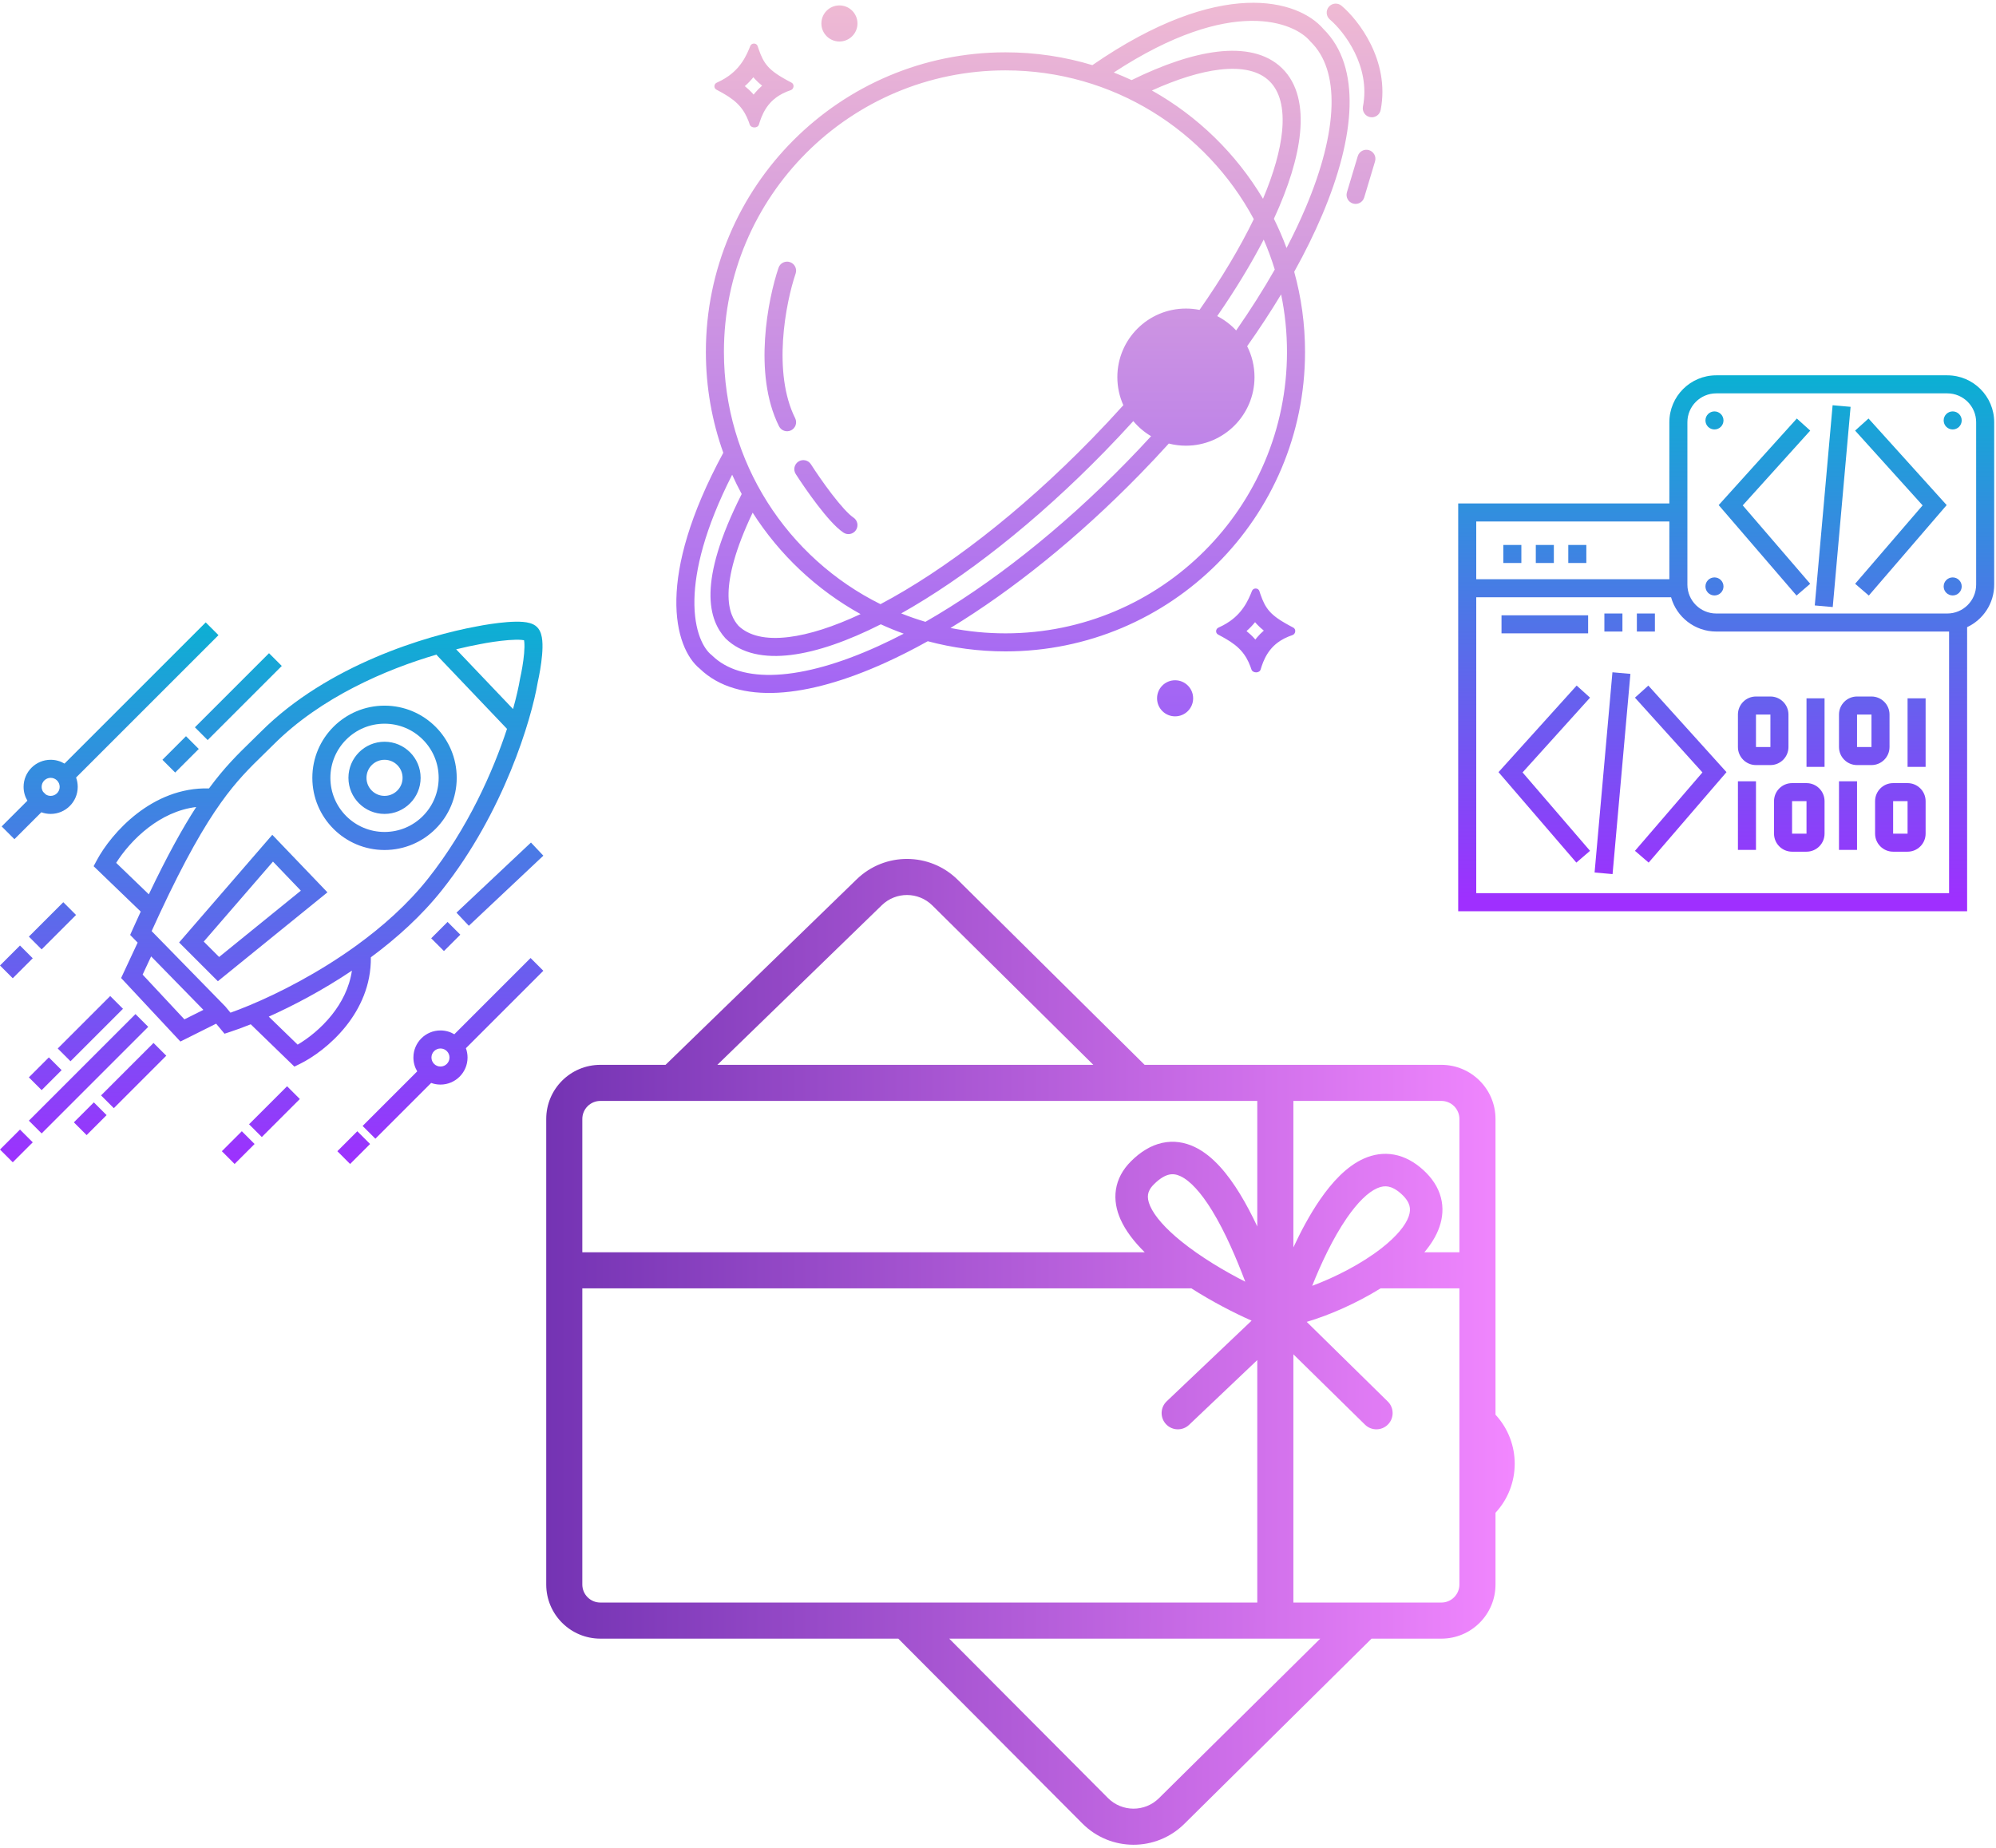 <svg width="553" height="512" viewBox="0 0 553 512" fill="none" xmlns="http://www.w3.org/2000/svg">
<path fill-rule="evenodd" clip-rule="evenodd" d="M414.335 439.065V419.183C421.386 411.574 421.457 399.777 414.398 392.079L414.335 392.01V310.065C414.335 301.78 407.619 295.065 399.335 295.065H317.122L265.351 243.796C257.612 236.132 245.163 236.07 237.347 243.656L184.391 295.065H166.335C158.051 295.065 151.335 301.78 151.335 310.065V439.065C151.335 447.349 158.051 454.065 166.335 454.065H248.872L299.879 505.288C307.656 513.098 320.284 513.145 328.118 505.393L379.996 454.065H399.335C407.619 454.065 414.335 447.349 414.335 439.065ZM404.335 357V395.861L404.315 395.879L404.335 395.901V439.065C404.335 441.826 402.096 444.065 399.335 444.065H358.335V375.277L378.181 394.775C379.954 396.516 382.803 396.491 384.544 394.718C386.286 392.945 386.261 390.096 384.488 388.355L362.029 366.289C368.377 364.412 375.904 361.102 382.493 357H404.335ZM404.335 347V310.065C404.335 307.303 402.096 305.065 399.335 305.065H358.335V345.654C360.445 341.117 362.939 336.456 365.732 332.401C368.99 327.673 373.067 323.149 377.939 321.009C380.479 319.895 383.297 319.402 386.254 319.947C389.193 320.488 391.907 321.985 394.375 324.247C396.769 326.441 398.443 328.964 399.197 331.799C399.954 334.648 399.686 337.451 398.785 340.03C397.918 342.51 396.448 344.842 394.626 347H404.335ZM348.335 444.065V376.872L329.434 394.827C327.632 396.539 324.784 396.466 323.072 394.664C321.36 392.862 321.433 390.014 323.235 388.302L346.762 365.952C341.858 363.793 335.792 360.656 330 356.955V357H325L161.335 357V439.065C161.335 441.826 163.574 444.065 166.335 444.065H348.335ZM348.335 339.85V305.065H166.335C163.574 305.065 161.335 307.303 161.335 310.065V347L317.149 347C314.283 344.17 311.849 341.079 310.417 337.819C309.318 335.32 308.73 332.541 309.169 329.65C309.613 326.718 311.053 324.082 313.318 321.818C315.954 319.182 318.841 317.386 321.99 316.693C325.194 315.989 328.237 316.523 330.948 317.806C336.091 320.241 340.248 325.46 343.506 330.781C345.245 333.62 346.86 336.719 348.335 339.85ZM258.315 250.901L302.91 295.065H198.747L244.313 250.832C248.22 247.038 254.445 247.069 258.315 250.901ZM306.965 498.232L262.984 454.065H365.778L321.085 498.285C317.168 502.16 310.854 502.137 306.965 498.232ZM335.831 335.481C339.519 341.504 342.633 348.898 345.008 355.16C339.183 352.204 332.562 348.251 327.248 343.948C322.897 340.425 319.911 337.053 318.656 334.199C318.062 332.845 317.944 331.807 318.067 331C318.183 330.235 318.571 329.293 319.682 328.182C321.463 326.4 322.889 325.711 323.923 325.483C324.902 325.268 325.912 325.38 327.097 325.941C329.746 327.195 332.756 330.459 335.831 335.481ZM363.552 356.296C369.975 353.912 377.284 350.162 382.809 345.835C386.89 342.639 389.408 339.581 390.289 337.06C390.695 335.899 390.722 334.95 390.499 334.112C390.272 333.261 389.692 332.163 388.294 330.882C386.79 329.503 385.561 328.971 384.625 328.798C383.708 328.629 382.719 328.74 381.557 329.25C379.029 330.36 376.13 333.172 373.144 337.507C369.276 343.121 365.952 350.256 363.552 356.296Z" fill="url(#paint0_linear_4309_13176)"/>
<path fill-rule="evenodd" clip-rule="evenodd" d="M366.71 8.088C359.743 -0.129 338.112 -6.427 302.649 18.048C295.027 15.741 286.941 14.5 278.566 14.5C232.726 14.5 195.566 51.66 195.566 97.5C195.566 107.312 197.268 116.727 200.394 125.464C190.968 142.872 187.596 156.218 187.393 165.983C187.186 175.891 190.263 182.369 193.891 185.305C199.23 190.45 206.804 192.416 215.512 191.954C224.266 191.489 234.429 188.568 245.32 183.624C249.133 181.894 253.049 179.909 257.043 177.682C263.907 179.52 271.122 180.5 278.566 180.5C324.405 180.5 361.566 143.34 361.566 97.5C361.566 89.816 360.521 82.376 358.567 75.313C361.572 69.906 364.166 64.628 366.322 59.543C370.99 48.531 373.655 38.297 373.9 29.534C374.143 20.818 371.987 13.296 366.71 8.088ZM313.516 22.195C311.895 21.442 310.246 20.739 308.571 20.09C341.45 -1.433 358.766 6.355 362.951 11.387L363.035 11.487L363.128 11.578C367.135 15.486 369.123 21.473 368.902 29.395C368.681 37.32 366.244 46.916 361.718 57.591C360.188 61.2 358.426 64.919 356.441 68.721C355.415 65.947 354.246 63.243 352.942 60.618C356.974 51.87 359.498 43.804 360.178 36.914C360.9 29.59 359.566 23.164 355.187 18.894C350.855 14.67 344.488 13.477 337.284 14.329C330.353 15.149 322.262 17.893 313.516 22.195ZM319.132 25.072C331.837 32.203 342.475 42.581 349.922 55.081C352.899 48.027 354.679 41.72 355.202 36.423C355.852 29.835 354.53 25.238 351.696 22.474C348.892 19.74 344.333 18.53 337.872 19.294C332.545 19.924 326.208 21.873 319.132 25.072ZM347.365 60.717C334.222 36.186 308.343 19.5 278.566 19.5C235.487 19.5 200.566 54.422 200.566 97.5C200.566 128.142 218.235 154.657 243.94 167.413C261.629 158.059 282.453 142.156 302.454 121.646C305.487 118.536 308.413 115.409 311.227 112.281C310.159 109.906 309.566 107.272 309.566 104.5C309.566 94.007 318.072 85.5 328.566 85.5C329.856 85.5 331.116 85.629 332.334 85.874C338.508 77.056 343.571 68.556 347.365 60.717ZM313.986 116.685C311.421 119.511 308.769 122.332 306.033 125.137C287.015 144.639 267.146 160.159 249.68 169.977C251.871 170.851 254.112 171.629 256.396 172.304C274.244 162.082 293.738 146.9 312.282 127.884C314.551 125.557 316.762 123.217 318.914 120.87C317.041 119.763 315.375 118.344 313.986 116.685ZM342.485 91.567C340.986 89.954 339.21 88.603 337.233 87.588C342.301 80.26 346.625 73.132 350.115 66.391C351.287 69.083 352.312 71.854 353.179 74.693C350.041 80.198 346.467 85.847 342.485 91.567ZM323.825 122.904C325.34 123.293 326.929 123.5 328.566 123.5C339.059 123.5 347.566 114.993 347.566 104.5C347.566 101.418 346.832 98.507 345.529 95.933C348.949 91.096 352.091 86.296 354.939 81.575C356.005 86.716 356.566 92.043 356.566 97.5C356.566 140.578 321.644 175.5 278.566 175.5C273.353 175.5 268.259 174.989 263.333 174.013C280.402 163.626 298.58 149.096 315.861 131.375C318.598 128.569 321.253 125.743 323.825 122.904ZM238.424 170.165C226.265 163.433 215.974 153.739 208.526 142.056C203.589 152.439 201.97 159.494 201.85 164.27C201.72 169.473 203.364 172.025 204.607 173.419C207.446 176.144 212.057 177.329 218.583 176.519C224.197 175.822 230.915 173.677 238.424 170.165ZM205.491 136.892C199.257 149.232 197.008 157.909 196.852 164.144C196.685 170.78 198.895 174.557 200.951 176.831L201.003 176.89L201.06 176.945C205.438 181.215 211.896 182.387 219.199 181.481C226.417 180.585 234.881 177.622 244.029 172.996C246.103 173.946 248.222 174.813 250.384 175.593C247.967 176.851 245.589 178.012 243.254 179.071C232.696 183.863 223.164 186.541 215.247 186.961C207.333 187.381 201.298 185.545 197.291 181.637L197.196 181.545L197.092 181.463C195.085 179.882 192.202 175.176 192.392 166.087C192.56 157.996 195.181 146.631 202.848 131.547C203.666 133.364 204.548 135.147 205.491 136.892ZM220.432 75.805C220.877 74.498 220.177 73.078 218.87 72.633C217.563 72.189 216.143 72.888 215.699 74.195C214.216 78.555 212.469 85.871 211.958 93.866C211.45 101.822 212.146 110.751 215.829 118.118C216.447 119.353 217.949 119.854 219.183 119.236C220.418 118.619 220.919 117.117 220.302 115.882C217.185 109.65 216.465 101.744 216.948 94.184C217.429 86.662 219.081 79.779 220.432 75.805ZM325.566 198.5C328.327 198.5 330.566 196.261 330.566 193.5C330.566 190.739 328.327 188.5 325.566 188.5C322.804 188.5 320.566 190.739 320.566 193.5C320.566 196.261 322.804 198.5 325.566 198.5ZM221.218 127.894C222.381 127.15 223.927 127.489 224.671 128.652C225.975 130.689 228.159 133.904 230.45 136.891C231.595 138.385 232.748 139.797 233.815 140.966C234.91 142.165 235.811 142.992 236.452 143.42C237.601 144.186 237.912 145.738 237.146 146.887C236.38 148.036 234.828 148.346 233.679 147.58C232.521 146.808 231.292 145.618 230.123 144.337C228.926 143.026 227.678 141.494 226.482 139.934C224.089 136.813 221.823 133.478 220.46 131.348C219.716 130.185 220.055 128.639 221.218 127.894ZM371.681 1.592C370.627 0.7 369.049 0.831 368.157 1.885C367.265 2.939 367.397 4.517 368.451 5.409C370.367 7.03 373.246 10.283 375.345 14.574C377.432 18.841 378.682 23.992 377.611 29.525C377.349 30.881 378.235 32.192 379.591 32.455C380.946 32.717 382.258 31.831 382.52 30.475C383.849 23.608 382.266 17.342 379.836 12.377C377.419 7.434 374.098 3.637 371.681 1.592ZM379.284 41.605C380.607 42.002 381.357 43.396 380.96 44.718L377.96 54.718C377.563 56.041 376.17 56.791 374.847 56.395C373.525 55.998 372.774 54.604 373.171 53.282L376.171 43.282C376.568 41.959 377.962 41.209 379.284 41.605ZM237.566 6.5C237.566 9.261 235.327 11.5 232.566 11.5C229.804 11.5 227.566 9.261 227.566 6.5C227.566 3.739 229.804 1.5 232.566 1.5C235.327 1.5 237.566 3.739 237.566 6.5ZM201.747 26.712C201.118 26.304 200.448 25.913 199.738 25.518C199.328 25.29 198.903 25.061 198.465 24.827C197.695 24.416 197.777 23.269 198.574 22.913C199.004 22.721 199.414 22.521 199.807 22.314C200.517 21.94 201.169 21.541 201.769 21.118C201.82 21.082 201.87 21.047 201.92 21.011C203.646 19.765 204.942 18.311 205.976 16.647C206.09 16.464 206.201 16.278 206.309 16.09C206.766 15.291 207.171 14.447 207.539 13.558C207.648 13.296 207.753 13.031 207.856 12.761C208.212 11.826 209.615 11.845 209.92 12.799C210.014 13.096 210.108 13.381 210.202 13.655C210.541 14.641 210.883 15.49 211.273 16.246C211.37 16.434 211.47 16.616 211.573 16.793C212.507 18.394 213.739 19.59 215.772 20.895C215.869 20.957 215.968 21.02 216.068 21.083C216.695 21.474 217.394 21.877 218.179 22.305C218.536 22.499 218.91 22.699 219.303 22.905C220.151 23.349 219.981 24.683 219.074 24.986C218.703 25.11 218.347 25.241 218.006 25.381C217.214 25.704 216.502 26.067 215.859 26.467C215.783 26.515 215.707 26.563 215.633 26.612C213.838 27.783 212.603 29.249 211.7 30.913C211.625 31.053 211.551 31.194 211.48 31.336C211.124 32.049 210.823 32.796 210.56 33.569C210.454 33.88 210.354 34.196 210.26 34.515C209.94 35.595 208.061 35.568 207.712 34.497C207.619 34.214 207.524 33.94 207.424 33.676C207.116 32.853 206.773 32.119 206.397 31.455C206.318 31.316 206.237 31.18 206.155 31.046C205.038 29.232 203.639 27.966 201.942 26.84C201.877 26.797 201.813 26.755 201.747 26.712ZM206.352 23.869C206.752 24.188 207.143 24.524 207.523 24.881C207.973 25.305 208.398 25.749 208.8 26.216C208.944 26.028 209.093 25.842 209.248 25.657C209.824 24.969 210.455 24.329 211.145 23.738C210.437 23.178 209.785 22.584 209.189 21.937C209.027 21.761 208.871 21.583 208.72 21.404C208.02 22.272 207.236 23.096 206.352 23.869ZM338.738 176.518C339.448 176.913 340.118 177.304 340.747 177.712C340.812 177.755 340.877 177.797 340.942 177.84C342.639 178.966 344.038 180.232 345.155 182.046C345.237 182.18 345.318 182.316 345.397 182.455C345.773 183.119 346.116 183.853 346.424 184.676C346.524 184.94 346.619 185.214 346.712 185.497C347.061 186.568 348.94 186.595 349.26 185.515C349.354 185.195 349.454 184.88 349.56 184.569C349.823 183.796 350.124 183.049 350.48 182.336C350.551 182.194 350.625 182.053 350.7 181.913C351.603 180.249 352.838 178.783 354.633 177.612C354.673 177.586 354.713 177.56 354.753 177.534C354.788 177.512 354.824 177.49 354.859 177.467C355.502 177.067 356.214 176.704 357.006 176.381C357.347 176.241 357.703 176.109 358.074 175.986C358.981 175.683 359.151 174.349 358.303 173.905C357.91 173.699 357.536 173.499 357.179 173.305C356.394 172.877 355.695 172.474 355.068 172.083C354.968 172.02 354.869 171.958 354.772 171.895C352.739 170.59 351.507 169.394 350.573 167.793C350.47 167.616 350.37 167.434 350.273 167.246C349.883 166.49 349.541 165.641 349.202 164.655C349.108 164.381 349.014 164.096 348.92 163.799C348.615 162.845 347.212 162.826 346.856 163.761C346.753 164.031 346.648 164.296 346.539 164.558C346.171 165.448 345.766 166.291 345.309 167.09C345.201 167.278 345.09 167.464 344.976 167.647C343.942 169.311 342.646 170.765 340.92 172.011C340.87 172.047 340.82 172.083 340.769 172.118C340.169 172.542 339.517 172.94 338.807 173.314C338.414 173.521 338.003 173.721 337.574 173.913C336.777 174.269 336.695 175.416 337.465 175.827C337.903 176.061 338.328 176.29 338.738 176.518ZM346.523 175.881C346.143 175.524 345.752 175.188 345.352 174.869C346.236 174.096 347.02 173.272 347.72 172.404C347.871 172.583 348.027 172.761 348.189 172.937C348.785 173.584 349.437 174.178 350.145 174.738C349.455 175.329 348.824 175.969 348.248 176.657C348.093 176.842 347.944 177.028 347.8 177.216C347.398 176.749 346.973 176.305 346.523 175.881Z" fill="url(#paint1_linear_4309_13176)"/>
<path fill-rule="evenodd" clip-rule="evenodd" d="M148.803 173.768C148.176 173.14 147.403 172.833 146.825 172.664C146.208 172.483 145.539 172.385 144.89 172.33C143.59 172.221 142.068 172.265 140.558 172.38C137.533 172.61 134.214 173.151 132.066 173.58C118.198 176.12 90.788 184.248 72.268 202.768C71.396 203.639 70.528 204.485 69.656 205.335C65.976 208.92 62.23 212.57 57.903 218.468C49.975 218.251 43.244 221.389 38.078 225.352C32.628 229.533 28.762 234.744 26.831 238.357L25.939 240.024L27.301 241.336L38.99 252.599C38.262 254.176 37.517 255.813 36.755 257.512L36.058 259.065L37.248 260.283L38.137 261.193L37.77 261.978L34.27 269.478L33.556 271.008L34.708 272.241L48.708 287.241L49.983 288.607L51.654 287.772L59.883 283.657L61.115 285.136L62.203 286.441L63.816 285.91C65.452 285.373 67.356 284.678 69.468 283.832L80.295 294.33L81.559 295.556L83.138 294.779C86.656 293.05 91.732 289.503 95.837 284.357C99.734 279.471 102.844 273.024 102.746 265.27C109.9 259.979 116.828 253.739 122.495 246.588C139.576 225.034 147.247 199.38 148.989 189.018C149.42 187.109 149.958 184.179 150.189 181.473C150.305 180.111 150.352 178.714 150.239 177.496C150.183 176.886 150.08 176.25 149.893 175.653C149.712 175.08 149.398 174.362 148.803 173.768ZM41.121 229.319C44.84 226.466 49.298 224.237 54.359 223.625C50.589 229.455 46.334 237.12 41.233 247.817L32.184 239.098C34.031 236.166 37.085 232.415 41.121 229.319ZM39.515 270.063L41.871 265.014L56.352 279.832L51.089 282.464L39.515 270.063ZM82.461 289.466L74.462 281.709C81.237 278.671 89.387 274.401 97.502 268.961C96.796 273.725 94.638 277.842 91.928 281.239C88.911 285.022 85.28 287.815 82.461 289.466ZM133.026 178.487C135.045 178.083 138.165 177.577 140.938 177.366C142.333 177.26 143.554 177.236 144.471 177.313C144.771 177.338 145.006 177.371 145.185 177.406C145.212 177.548 145.239 177.73 145.26 177.957C145.334 178.753 145.312 179.819 145.207 181.048C144.999 183.491 144.497 186.222 144.098 187.981L144.082 188.053L144.07 188.124C143.716 190.246 143.085 193.097 142.141 196.473L126.378 179.922C128.806 179.324 131.03 178.852 132.985 178.495L133.006 178.491L133.026 178.487ZM120.924 181.393C107.028 185.459 88.938 193.169 75.803 206.303C74.873 207.233 73.968 208.116 73.074 208.987C69.202 212.763 65.561 216.313 61.169 222.485C56.632 228.861 51.286 238.059 44.273 253.092C43.539 254.666 42.787 256.303 42.015 258.008L62.324 278.788L62.393 278.859L62.456 278.935L63.854 280.613C65.395 280.067 67.15 279.392 69.075 278.591C77.213 275.205 88.234 269.615 98.733 262.011C106.007 256.742 112.982 250.542 118.576 243.483C129.623 229.543 136.589 213.769 140.468 201.967L121.19 181.724C121.09 181.62 121.002 181.509 120.924 181.393ZM145.532 177.501C145.532 177.501 145.527 177.499 145.518 177.495C145.528 177.499 145.532 177.501 145.532 177.501ZM145.098 177.084C145.095 177.077 145.093 177.073 145.093 177.073C145.093 177.073 145.095 177.076 145.098 177.084ZM60.535 176L58.768 177.768L21.08 215.456C21.375 216.26 21.535 217.129 21.535 218.035C21.535 222.178 18.178 225.535 14.036 225.535C13.129 225.535 12.26 225.375 11.456 225.08L5.768 230.768L4 232.536L0.464 229L2.232 227.232L7.591 221.874C6.921 220.751 6.536 219.438 6.536 218.035C6.536 213.893 9.893 210.535 14.036 210.535C15.438 210.535 16.751 210.921 17.874 211.591L55.232 174.232L57 172.464L60.535 176ZM121.536 215.535C121.536 223.82 114.82 230.535 106.536 230.535C98.251 230.535 91.535 223.82 91.535 215.535C91.535 207.251 98.251 200.535 106.536 200.535C114.82 200.535 121.536 207.251 121.536 215.535ZM126.536 215.535C126.536 226.581 117.581 235.535 106.536 235.535C95.49 235.535 86.535 226.581 86.535 215.535C86.535 204.49 95.49 195.535 106.536 195.535C117.581 195.535 126.536 204.49 126.536 215.535ZM111.536 215.535C111.536 218.297 109.297 220.535 106.536 220.535C103.774 220.535 101.536 218.297 101.536 215.535C101.536 212.774 103.774 210.535 106.536 210.535C109.297 210.535 111.536 212.774 111.536 215.535ZM116.536 215.535C116.536 221.058 112.058 225.535 106.536 225.535C101.013 225.535 96.535 221.058 96.535 215.535C96.535 210.013 101.013 205.535 106.536 205.535C112.058 205.535 116.536 210.013 116.536 215.535ZM124.536 293.035C124.536 294.416 123.416 295.535 122.036 295.535C120.655 295.535 119.536 294.416 119.536 293.035C119.536 291.655 120.655 290.535 122.036 290.535C123.416 290.535 124.536 291.655 124.536 293.035ZM129.536 293.035C129.536 297.178 126.178 300.535 122.036 300.535C121.129 300.535 120.26 300.375 119.456 300.08L105.768 313.768L104 315.536L100.464 312L102.232 310.232L115.591 296.874C114.921 295.751 114.536 294.438 114.536 293.035C114.536 288.893 117.893 285.535 122.036 285.535C123.438 285.535 124.751 285.921 125.874 286.591L145.232 267.232L147 265.464L150.536 269L148.768 270.768L129.08 290.456C129.375 291.26 129.536 292.129 129.536 293.035ZM14.036 220.535C15.416 220.535 16.535 219.416 16.535 218.035C16.535 216.655 15.416 215.535 14.036 215.535C12.655 215.535 11.536 216.655 11.536 218.035C11.536 218.545 11.688 219.019 11.95 219.414L12.657 220.121C13.052 220.383 13.526 220.535 14.036 220.535ZM76.303 186.303L78.071 184.535L74.535 181L72.768 182.768L55.768 199.768L54 201.535L57.535 205.071L59.303 203.303L76.303 186.303ZM55.071 207.535L53.303 209.303L50.303 212.303L48.535 214.071L45 210.535L46.768 208.768L49.768 205.768L51.535 204L55.071 207.535ZM7.303 267.303L9.071 265.535L5.536 262L3.768 263.768L1.768 265.768L0 267.535L3.536 271.071L5.303 269.303L7.303 267.303ZM17.071 296.535L15.303 298.303L13.303 300.303L11.536 302.071L8 298.535L9.768 296.768L11.768 294.768L13.536 293L17.071 296.535ZM27.768 310.768L29.535 309L26 305.464L24.232 307.232L22.232 309.232L20.465 311L24 314.536L25.768 312.768L27.768 310.768ZM70.536 317L68.768 318.768L66.768 320.768L65 322.536L61.465 319L63.232 317.232L65.232 315.232L67 313.464L70.536 317ZM125.768 260.768L127.536 259L124 255.464L122.232 257.232L121.232 258.232L119.464 260L123 263.536L124.768 261.768L125.768 260.768ZM102.536 317L100.768 318.768L98.768 320.768L97 322.536L93.465 319L95.232 317.232L97.232 315.232L99 313.464L102.536 317ZM7.303 318.303L9.071 316.536L5.536 313L3.768 314.768L1.768 316.768L0 318.536L3.536 322.071L5.303 320.303L7.303 318.303ZM21.071 253.535L19.303 255.303L13.303 261.303L11.536 263.071L8 259.535L9.768 257.768L15.768 251.768L17.535 250L21.071 253.535ZM32.303 281.303L34.071 279.535L30.535 276L28.768 277.768L17.768 288.768L16 290.535L19.535 294.071L21.303 292.303L32.303 281.303ZM46.071 292.535L44.303 294.303L33.303 305.303L31.535 307.071L28 303.535L29.768 301.768L40.768 290.768L42.535 289L46.071 292.535ZM81.303 306.303L83.071 304.536L79.535 301L77.768 302.768L70.768 309.768L69 311.536L72.535 315.071L74.303 313.303L81.303 306.303ZM150.534 237.107L148.713 238.82L131.713 254.82L129.893 256.534L126.466 252.893L128.287 251.179L145.287 235.179L147.107 233.466L150.534 237.107ZM75.441 231.324L77.341 233.306L88.841 245.306L90.719 247.266L88.611 248.977L62.111 270.477L60.361 271.896L58.768 270.303L51.268 262.803L49.623 261.158L51.145 259.4L73.645 233.4L75.441 231.324ZM75.63 238.747L56.448 260.913L60.71 265.175L83.352 246.805L75.63 238.747ZM41.071 284.535L39.303 286.303L13.303 312.303L11.536 314.071L8 310.535L9.768 308.768L35.768 282.768L37.535 281L41.071 284.535Z" fill="url(#paint2_linear_4309_13176)"/>
<path fill-rule="evenodd" clip-rule="evenodd" d="M539.5 109H475.5C471.082 109 467.5 112.582 467.5 117V160.5V162C467.5 166.418 471.082 170 475.5 170H539.5C543.918 170 547.5 166.418 547.5 162V117C547.5 112.582 543.918 109 539.5 109ZM462.5 160.5V144.5H409V160.5H411L462.5 160.5ZM409 165.5H411L462.977 165.5C464.505 170.98 469.533 175 475.5 175H539.5C539.667 175 539.834 174.997 540 174.991V247.5H409V165.5ZM475.5 104C468.32 104 462.5 109.82 462.5 117V139.5H406.5H404V142V250V252.5H406.5H542.5H545V250V173.783C549.431 171.711 552.5 167.214 552.5 162V117C552.5 109.82 546.68 104 539.5 104H475.5ZM416 170.5H418.5H437.5H440V175.5H437.5H418.5H416V170.5ZM449.5 170H444.5V175H449.5V170ZM453.5 170H458.5V175H453.5V170ZM421.5 151H416.5V156H421.5V151ZM425.5 151H430.5V156H425.5V151ZM439.5 151H434.5V156H439.5V151ZM440.531 193.319L438.856 195.175L421.832 214.039L438.895 233.869L440.526 235.764L436.736 239.026L435.105 237.131L416.605 215.631L415.168 213.961L416.644 212.325L435.144 191.825L436.819 189.969L440.531 193.319ZM499.856 121.175L501.531 119.319L497.819 115.969L496.144 117.825L477.644 138.325L476.168 139.961L477.605 141.631L496.105 163.131L497.736 165.026L501.526 161.764L499.895 159.869L482.832 140.039L499.856 121.175ZM452.969 193.319L454.644 195.175L471.668 214.039L454.605 233.869L452.974 235.764L456.764 239.026L458.395 237.131L476.895 215.631L478.332 213.961L476.856 212.325L458.356 191.825L456.681 189.969L452.969 193.319ZM515.644 121.175L513.969 119.319L517.681 115.969L519.356 117.825L537.856 138.325L539.332 139.961L537.895 141.631L519.395 163.131L517.764 165.026L513.974 161.764L515.605 159.869L532.668 140.039L515.644 121.175ZM451.712 186.732L451.49 189.222L446.99 239.722L446.768 242.212L441.788 241.768L442.01 239.278L446.51 188.778L446.732 186.288L451.712 186.732ZM512.49 115.222L512.712 112.732L507.732 112.288L507.51 114.778L503.01 165.278L502.788 167.768L507.768 168.212L507.99 165.722L512.49 115.222ZM486.5 216.5V219V233V235.5H481.5V233V219V216.5H486.5ZM514.5 219V216.5H509.5V219V233V235.5H514.5V233V219ZM505.5 193.5V196V210V212.5H500.5V210V196V193.5H505.5ZM533.5 196V193.5H528.5V196V210V212.5H533.5V210V196ZM490.5 198H486.5V207H490.5V198ZM486.5 193C483.739 193 481.5 195.239 481.5 198V207C481.5 209.761 483.739 212 486.5 212H490.5C493.261 212 495.5 209.761 495.5 207V198C495.5 195.239 493.261 193 490.5 193H486.5ZM514.5 198H518.5V207H514.5V198ZM509.5 198C509.5 195.239 511.739 193 514.5 193H518.5C521.261 193 523.5 195.239 523.5 198V207C523.5 209.761 521.261 212 518.5 212H514.5C511.739 212 509.5 209.761 509.5 207V198ZM500.5 222H496.5V231H500.5V222ZM496.5 217C493.739 217 491.5 219.239 491.5 222V231C491.5 233.761 493.739 236 496.5 236H500.5C503.261 236 505.5 233.761 505.5 231V222C505.5 219.239 503.261 217 500.5 217H496.5ZM524.5 222H528.5V231H524.5V222ZM519.5 222C519.5 219.239 521.739 217 524.5 217H528.5C531.261 217 533.5 219.239 533.5 222V231C533.5 233.761 531.261 236 528.5 236H524.5C521.739 236 519.5 233.761 519.5 231V222ZM477.5 116.5C477.5 117.881 476.381 119 475 119C473.619 119 472.5 117.881 472.5 116.5C472.5 115.119 473.619 114 475 114C476.381 114 477.5 115.119 477.5 116.5ZM475 165C476.381 165 477.5 163.881 477.5 162.5C477.5 161.119 476.381 160 475 160C473.619 160 472.5 161.119 472.5 162.5C472.5 163.881 473.619 165 475 165ZM543.5 116.5C543.5 117.881 542.381 119 541 119C539.619 119 538.5 117.881 538.5 116.5C538.5 115.119 539.619 114 541 114C542.381 114 543.5 115.119 543.5 116.5ZM541 165C542.381 165 543.5 163.881 543.5 162.5C543.5 161.119 542.381 160 541 160C539.619 160 538.5 161.119 538.5 162.5C538.5 163.881 539.619 165 541 165Z" fill="url(#paint3_linear_4309_13176)"/>
<defs>
<linearGradient id="paint0_linear_4309_13176" x1="151.118" y1="374.926" x2="419.504" y2="374.926" gradientUnits="userSpaceOnUse">
<stop stop-color="#7433B3"/>
<stop offset="1" stop-color="#F287FF"/>
</linearGradient>
<linearGradient id="paint1_linear_4309_13176" x1="285.193" y1="0.769" x2="285.193" y2="198.5" gradientUnits="userSpaceOnUse">
<stop stop-color="#EFBAD3"/>
<stop offset="1" stop-color="#A163F5"/>
</linearGradient>
<linearGradient id="paint2_linear_4309_13176" x1="75.152" y1="172" x2="75.152" y2="322.071" gradientUnits="userSpaceOnUse">
<stop stop-color="#0CB0D3"/>
<stop offset="1" stop-color="#9D31FE"/>
</linearGradient>
<linearGradient id="paint3_linear_4309_13176" x1="479.25" y1="104" x2="479.25" y2="250" gradientUnits="userSpaceOnUse">
<stop stop-color="#0BB0D3"/>
<stop offset="1" stop-color="#9F2FFF"/>
</linearGradient>
</defs>
</svg>
